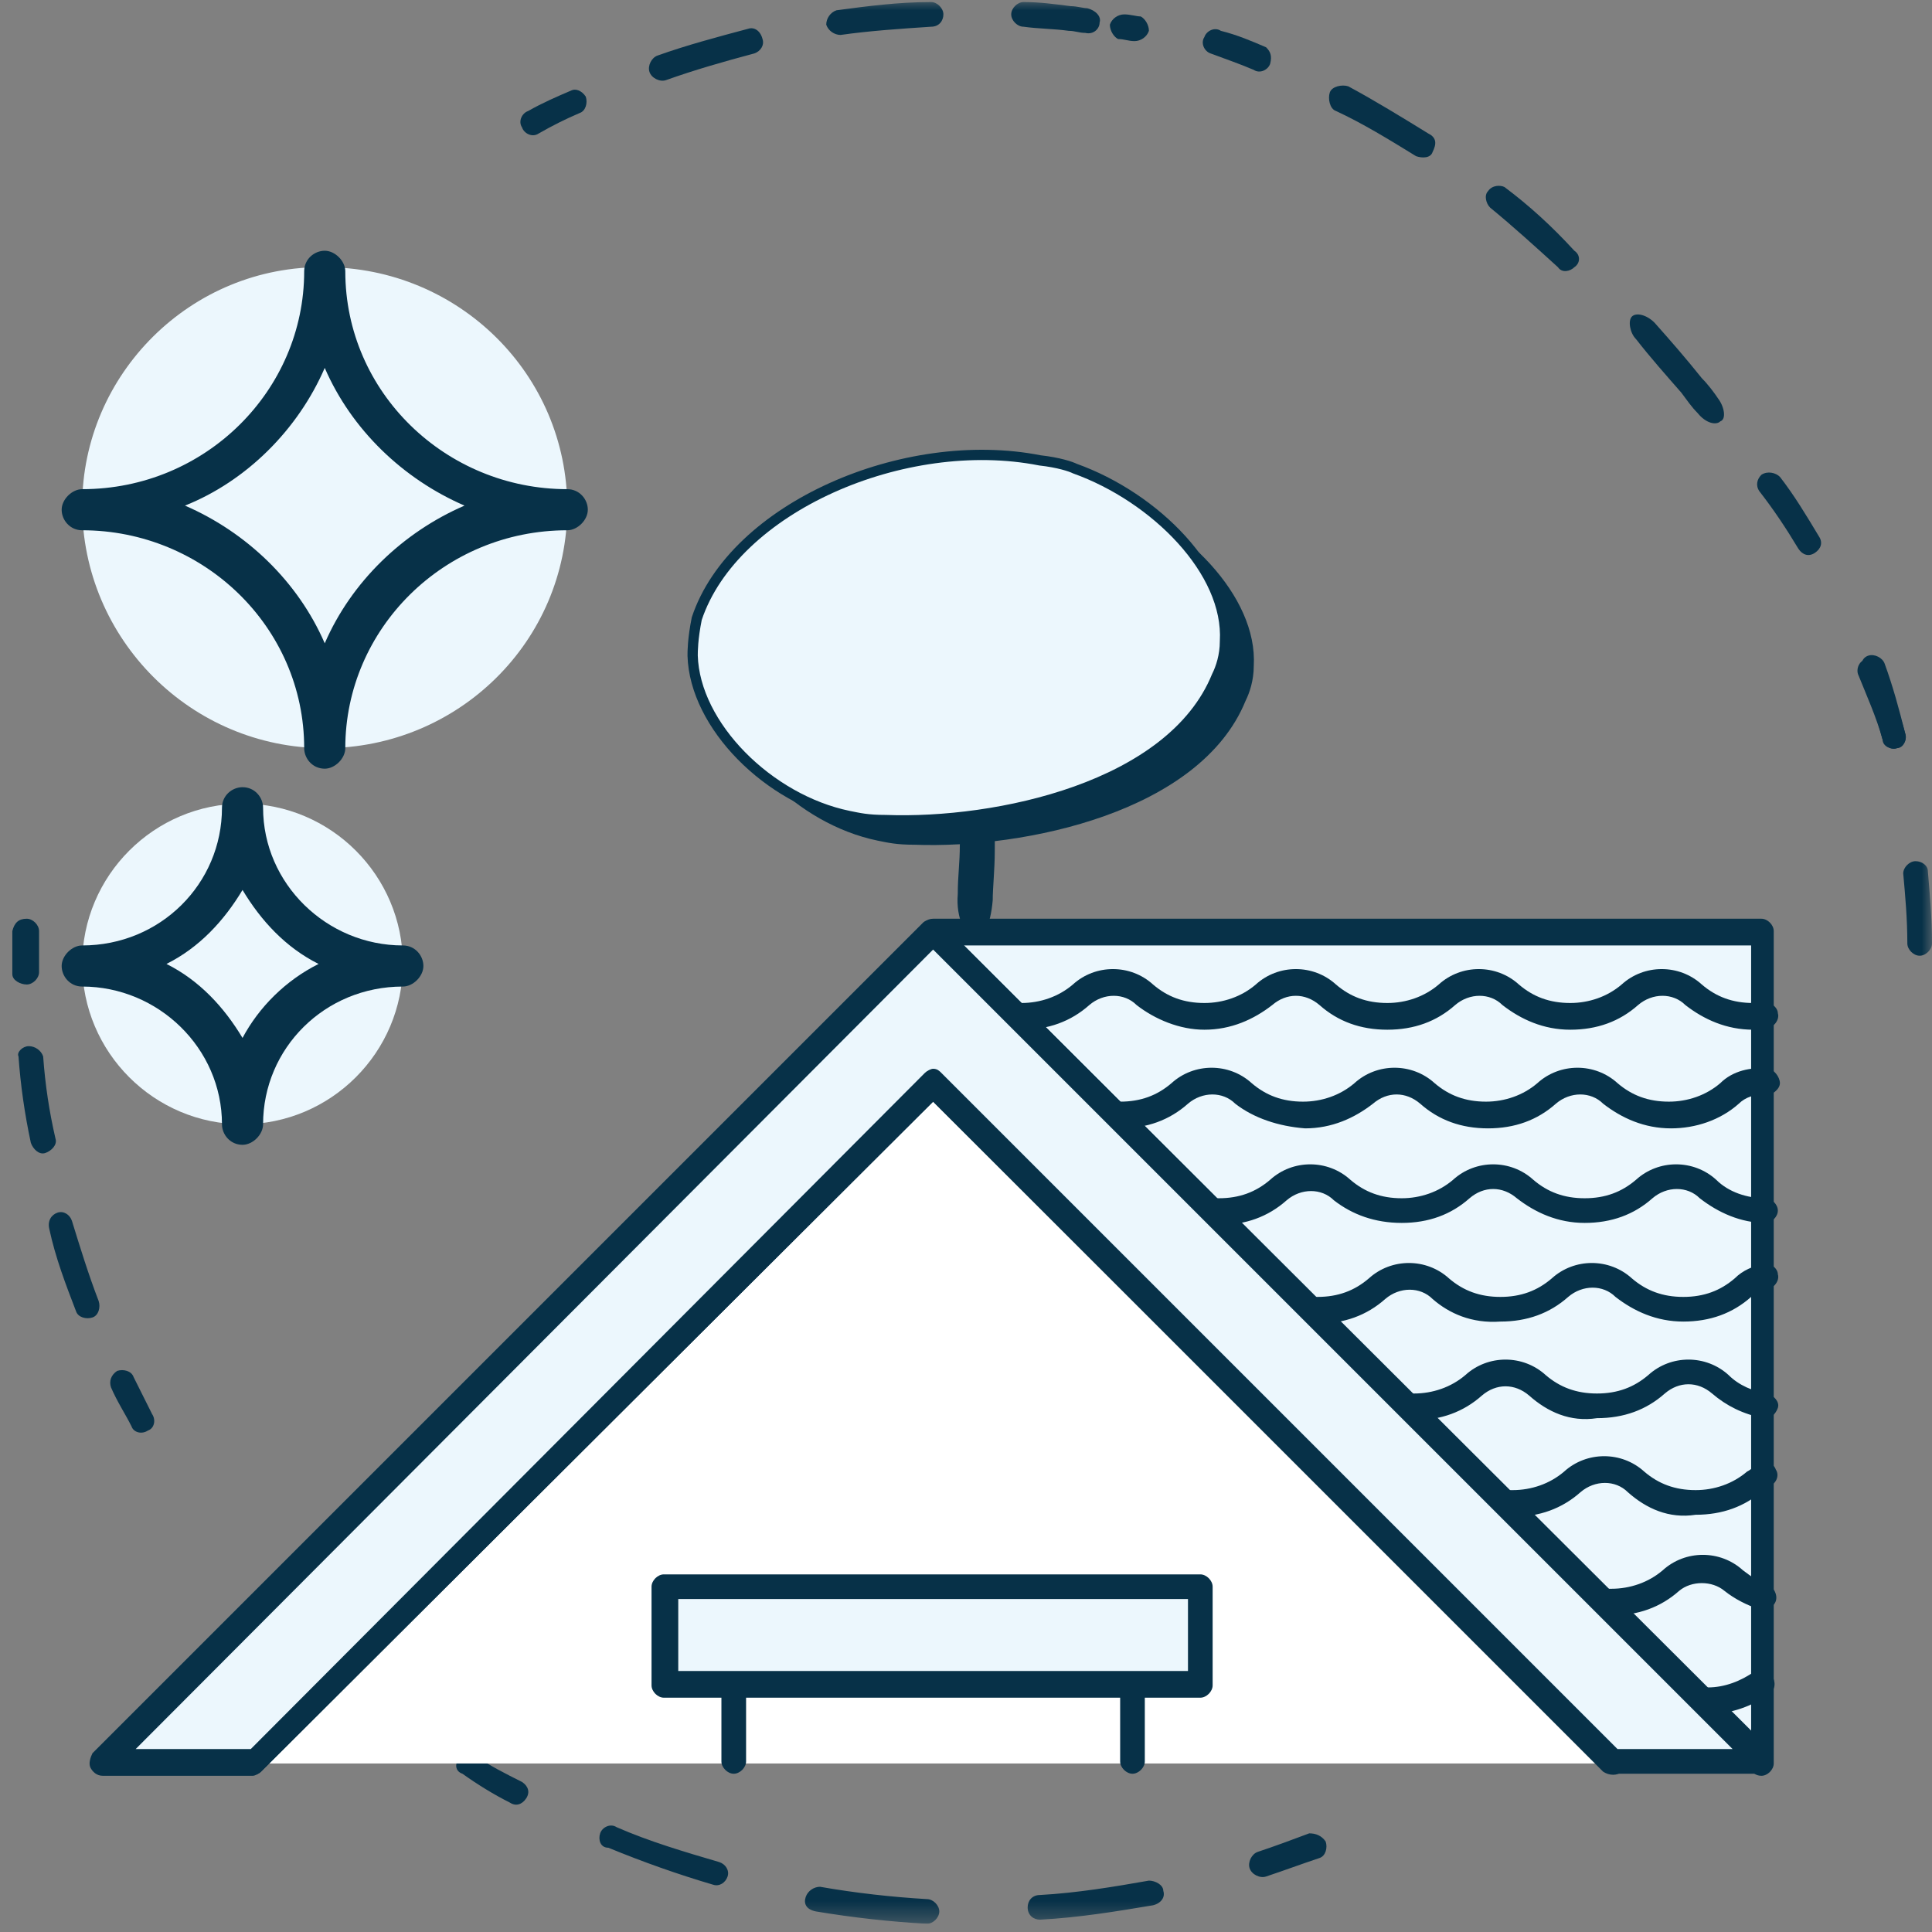 <svg width="94" height="94" viewBox="0 0 94 94" fill="none" xmlns="http://www.w3.org/2000/svg">
<rect x="0" y="0" width="94" height="94" fill="#808080" stroke="none"/>
<g clip-path="url(#clip0_2782_176)">
<mask id="mask0_2782_176" style="mask-type:luminance" maskUnits="userSpaceOnUse" x="0" y="0" width="94" height="94">
<path d="M94 0H0V93.6H94V0Z" fill="white"/>
</mask>
<g mask="url(#mask0_2782_176)">
<path fill-rule="evenodd" clip-rule="evenodd" d="M55.9 1.5C55.8 1.8 55.5 2 55.2 2C54.9 2 54.7 1.9 54.4 1.9C54.2 1.8 54 1.5 54 1.2C54.1 0.9 54.4 0.7 54.7 0.7C55 0.7 55.3 0.8 55.5 0.8C55.7 0.9 55.9 1.2 55.9 1.5ZM53.5 1.1C53.5 1.4 53.2 1.7 52.8 1.6C52.5 1.6 52.3 1.5 52 1.5C51.3 1.4 50.5 1.4 49.8 1.3C49.5 1.3 49.2 1 49.2 0.7C49.2 0.4 49.5 0.1 49.8 0.1C50.6 0.1 51.3 0.2 52.1 0.3C52.4 0.3 52.7 0.4 52.9 0.4C53.3 0.5 53.6 0.8 53.5 1.1ZM45.9 0.7C45.9 1 45.7 1.3 45.3 1.3C43.8 1.4 42.3 1.5 40.9 1.7C40.6 1.7 40.3 1.5 40.2 1.2C40.2 0.9 40.4 0.6 40.7 0.5C42.2 0.3 43.7 0.1 45.3 0.1C45.6 0.1 45.9 0.4 45.9 0.7ZM37.1 1.9C37.2 2.2 37 2.5 36.7 2.6C35.2 3 33.8 3.4 32.4 3.9C32.1 4 31.7 3.8 31.6 3.5C31.5 3.2 31.7 2.8 32 2.7C33.4 2.2 34.9 1.8 36.4 1.4C36.7 1.3 37 1.5 37.1 1.9ZM28.5 4.7C28.6 5 28.5 5.4 28.2 5.5C27.5 5.8 26.9 6.1 26.2 6.5C25.9 6.7 25.5 6.5 25.4 6.2C25.2 5.9 25.4 5.5 25.7 5.4C26.4 5 27.1 4.7 27.8 4.4C28 4.3 28.3 4.4 28.5 4.7Z" fill="#073148"/>
</g>
<mask id="mask1_2782_176" style="mask-type:luminance" maskUnits="userSpaceOnUse" x="0" y="0" width="94" height="94">
<path d="M94 0H0V93.6H94V0Z" fill="white"/>
</mask>
<g mask="url(#mask1_2782_176)">
<path fill-rule="evenodd" clip-rule="evenodd" d="M90.9 31.9C91.2 31.8 91.6 32 91.7 32.3C92.1 33.4 92.4 34.5 92.7 35.7C92.8 36 92.6 36.3 92.3 36.4C92 36.5 91.7 36.3 91.6 36C91.3 34.9 91 33.8 90.6 32.7C90.5 32.3 90.6 32 90.9 31.9ZM93.2 41.9C93.5 41.9 93.8 42.1 93.8 42.4C93.9 43.6 94 44.7 94 45.9C94 46.2 93.7 46.5 93.4 46.5C93.1 46.5 92.8 46.2 92.8 45.9C92.8 44.7 92.7 43.6 92.6 42.5C92.6 42.2 92.9 41.9 93.2 41.9Z" fill="#073148"/>
</g>
<mask id="mask2_2782_176" style="mask-type:luminance" maskUnits="userSpaceOnUse" x="0" y="0" width="94" height="94">
<path d="M94 0H0V93.6H94V0Z" fill="white"/>
</mask>
<g mask="url(#mask2_2782_176)">
<path fill-rule="evenodd" clip-rule="evenodd" d="M85.7 23.1C86 22.9 86.4 23 86.6 23.2C87.3 24.1 87.9 25.1 88.5 26.1C88.7 26.4 88.6 26.7 88.3 26.9C88 27.1 87.7 27 87.5 26.7C86.9 25.7 86.3 24.8 85.6 23.9C85.4 23.6 85.5 23.3 85.7 23.1ZM90.8 32.1C91.1 32 91.4 32.1 91.5 32.4C91.9 33.5 92.4 34.5 92.7 35.7C92.8 36 92.6 36.4 92.3 36.4C92 36.5 91.6 36.3 91.6 36C91.3 34.9 90.8 33.8 90.4 32.8C90.3 32.5 90.5 32.1 90.8 32.1Z" fill="#073148"/>
</g>
<mask id="mask3_2782_176" style="mask-type:luminance" maskUnits="userSpaceOnUse" x="0" y="0" width="94" height="94">
<path d="M94 0H0V93.6H94V0Z" fill="white"/>
</mask>
<g mask="url(#mask3_2782_176)">
<path fill-rule="evenodd" clip-rule="evenodd" d="M64.5 89.6C64.6 89.9 64.5 90.3 64.2 90.4C63.3 90.7 62.5 91 61.6 91.3C61.3 91.4 60.9 91.2 60.8 90.9C60.7 90.6 60.9 90.2 61.2 90.1C62.1 89.8 62.9 89.5 63.7 89.2C64 89.2 64.3 89.3 64.5 89.6ZM56.6 92C56.7 92.3 56.5 92.6 56.1 92.7C54.3 93 52.5 93.3 50.6 93.4C50.3 93.4 50 93.2 50 92.8C50 92.5 50.2 92.2 50.6 92.2C52.4 92.1 54.2 91.8 55.9 91.5C56.2 91.5 56.6 91.7 56.6 92ZM22.3 85.6C22.5 85.3 22.8 85.2 23.1 85.4C23.8 85.9 24.6 86.3 25.4 86.7C25.7 86.9 25.8 87.2 25.6 87.5C25.4 87.8 25.1 87.9 24.8 87.7C24 87.3 23.2 86.8 22.5 86.3C22.2 86.2 22.1 85.9 22.3 85.6ZM29.2 89.2C29.3 88.9 29.7 88.7 30 88.9C31.6 89.6 33.3 90.1 35 90.6C35.3 90.7 35.5 91 35.4 91.3C35.3 91.6 35 91.8 34.7 91.7C33 91.2 31.3 90.6 29.6 89.9C29.2 89.9 29.1 89.5 29.2 89.2ZM39.2 92.3C39.3 92 39.6 91.8 39.9 91.8C41.6 92.1 43.4 92.3 45.1 92.4C45.4 92.4 45.7 92.7 45.7 93C45.7 93.3 45.4 93.6 45.1 93.6C43.3 93.5 41.5 93.3 39.7 93C39.2 92.9 39.1 92.6 39.2 92.3Z" fill="#073148"/>
</g>
<mask id="mask4_2782_176" style="mask-type:luminance" maskUnits="userSpaceOnUse" x="0" y="0" width="94" height="94">
<path d="M94 0H0V93.6H94V0Z" fill="white"/>
</mask>
<g mask="url(#mask4_2782_176)">
<path fill-rule="evenodd" clip-rule="evenodd" d="M1.3 44.7C1.6 44.7 1.9 45 1.9 45.3C1.9 46 1.9 46.7 1.9 47.3C1.9 47.6 1.6 47.9 1.3 47.9C1 47.9 0.6 47.7 0.6 47.4C0.6 46.7 0.6 46 0.6 45.3C0.7 44.9 0.9 44.7 1.3 44.7ZM1.4 50.9C1.7 50.9 2 51.1 2.1 51.4C2.2 52.8 2.4 54.1 2.7 55.4C2.8 55.7 2.5 56 2.2 56.1C1.9 56.2 1.6 55.9 1.5 55.6C1.2 54.2 1 52.8 0.9 51.4C0.8 51.2 1.1 50.9 1.4 50.9ZM2.8 59C3.1 58.9 3.4 59.1 3.5 59.4C3.9 60.7 4.3 62 4.8 63.3C4.9 63.6 4.8 64 4.5 64.1C4.2 64.2 3.8 64.1 3.7 63.8C3.2 62.5 2.7 61.2 2.4 59.8C2.3 59.4 2.5 59.1 2.8 59ZM5.7 66.7C6 66.6 6.4 66.7 6.5 67C6.8 67.6 7.1 68.2 7.4 68.8C7.6 69.1 7.5 69.5 7.2 69.6C6.9 69.8 6.5 69.7 6.4 69.4C6.1 68.8 5.7 68.2 5.4 67.5C5.3 67.2 5.4 66.9 5.7 66.7Z" fill="#073148"/>
</g>
<mask id="mask5_2782_176" style="mask-type:luminance" maskUnits="userSpaceOnUse" x="0" y="0" width="94" height="94">
<path d="M94 0H0V93.6H94V0Z" fill="white"/>
</mask>
<g mask="url(#mask5_2782_176)">
<path d="M12.3 85.8L45.4 52.7L78.5 85.8" fill="white"/>
</g>
<mask id="mask6_2782_176" style="mask-type:luminance" maskUnits="userSpaceOnUse" x="0" y="0" width="94" height="94">
<path d="M94 0H0V93.6H94V0Z" fill="white"/>
</mask>
<g mask="url(#mask6_2782_176)">
<path fill-rule="evenodd" clip-rule="evenodd" d="M45.4 52C45.6 52 45.7 52.1 45.8 52.2L78.9 85.3C79.1 85.5 79.1 85.9 78.9 86.2C78.7 86.4 78.3 86.4 78 86.2L45.4 53.6L12.7 86.2C12.5 86.4 12.1 86.4 11.8 86.2C11.6 86 11.6 85.6 11.8 85.3L44.9 52.2C45.1 52.1 45.2 52 45.4 52Z" fill="#073148"/>
</g>
<mask id="mask7_2782_176" style="mask-type:luminance" maskUnits="userSpaceOnUse" x="0" y="0" width="94" height="94">
<path d="M94 0H0V93.6H94V0Z" fill="white"/>
</mask>
<g mask="url(#mask7_2782_176)">
<path d="M85.8 85.7L45.4 45.3H85.7V85.7H85.8Z" fill="#ECF7FD"/>
</g>
<mask id="mask8_2782_176" style="mask-type:luminance" maskUnits="userSpaceOnUse" x="0" y="0" width="94" height="94">
<path d="M94 0H0V93.6H94V0Z" fill="white"/>
</mask>
<g mask="url(#mask8_2782_176)">
<path fill-rule="evenodd" clip-rule="evenodd" d="M44.8 45.1C44.9 44.9 45.1 44.7 45.4 44.7H85.7C86 44.7 86.3 45 86.3 45.3V85.5C86.3 85.6 86.3 85.7 86.3 85.8C86.3 86.1 86 86.4 85.7 86.4C85.4 86.4 85.2 86.2 85.1 86L44.9 45.8C44.8 45.6 44.7 45.3 44.8 45.1ZM85.2 84.2V46H46.9L85.2 84.2Z" fill="#073148"/>
</g>
<mask id="mask9_2782_176" style="mask-type:luminance" maskUnits="userSpaceOnUse" x="0" y="0" width="94" height="94">
<path d="M94 0H0V93.6H94V0Z" fill="white"/>
</mask>
<g mask="url(#mask9_2782_176)">
<path fill-rule="evenodd" clip-rule="evenodd" d="M55.3 48.9C54.7 48.3 53.7 48.3 53 48.9C52.1 49.7 51 50.1 49.7 50.1C49.6 50.1 49.5 50.1 49.3 50.1C49 50.1 48.7 49.8 48.7 49.4C48.7 49.1 49 48.8 49.4 48.8C49.5 48.8 49.6 48.8 49.7 48.8C50.6 48.8 51.5 48.5 52.2 47.9C53.3 46.9 55 46.9 56.1 47.9C56.8 48.5 57.6 48.8 58.6 48.8C59.5 48.8 60.4 48.5 61.1 47.9C62.2 46.9 63.9 46.9 65 47.9C65.7 48.5 66.5 48.8 67.5 48.8C68.4 48.8 69.3 48.5 70 47.9C71.1 46.9 72.8 46.9 73.9 47.9C74.6 48.5 75.4 48.8 76.4 48.8C77.3 48.8 78.2 48.5 78.9 47.9C80 46.9 81.7 46.9 82.8 47.9C83.5 48.5 84.3 48.8 85.3 48.8C85.5 48.8 85.7 48.8 85.8 48.8C86.1 48.7 86.5 49 86.5 49.3C86.6 49.6 86.3 50 86 50C85.8 50 85.5 50.1 85.3 50.1C84 50.1 82.9 49.6 82 48.9C81.4 48.3 80.4 48.3 79.7 48.9C78.8 49.7 77.7 50.1 76.4 50.1C75.1 50.1 74 49.6 73.1 48.9C72.5 48.3 71.5 48.3 70.8 48.9C69.9 49.7 68.8 50.1 67.5 50.1C66.2 50.1 65.1 49.7 64.2 48.9C63.5 48.3 62.6 48.3 61.9 48.9C61 49.6 59.9 50.1 58.6 50.1C57.4 50.1 56.2 49.6 55.3 48.9Z" fill="#073148"/>
</g>
<mask id="mask10_2782_176" style="mask-type:luminance" maskUnits="userSpaceOnUse" x="0" y="0" width="94" height="94">
<path d="M94 0H0V93.6H94V0Z" fill="white"/>
</mask>
<g mask="url(#mask10_2782_176)">
<path fill-rule="evenodd" clip-rule="evenodd" d="M60.1 53.7C59.5 53.1 58.5 53.1 57.8 53.7C56.9 54.5 55.8 54.9 54.5 54.9C54.4 54.9 54.3 54.9 54.1 54.9C53.8 54.9 53.5 54.6 53.5 54.2C53.5 53.9 53.8 53.6 54.2 53.6C54.3 53.6 54.4 53.6 54.5 53.6C55.5 53.6 56.3 53.3 57 52.7C58.1 51.7 59.8 51.7 60.9 52.7C61.6 53.3 62.4 53.6 63.4 53.6C64.3 53.6 65.2 53.3 65.9 52.7C67 51.7 68.7 51.7 69.8 52.7C70.5 53.3 71.3 53.6 72.3 53.6C73.2 53.6 74.1 53.3 74.8 52.7C75.9 51.7 77.6 51.7 78.7 52.7C79.4 53.3 80.2 53.6 81.2 53.6C82.1 53.6 83 53.3 83.7 52.7C84.3 52.1 85.2 51.9 86 52C86.3 52 86.6 52.4 86.6 52.7C86.6 53 86.2 53.3 85.9 53.3C85.4 53.2 84.9 53.4 84.6 53.7C83.7 54.5 82.5 54.9 81.3 54.9C80 54.9 78.9 54.4 78 53.7C77.4 53.1 76.4 53.1 75.7 53.7C74.8 54.5 73.7 54.9 72.4 54.9C71.1 54.9 70 54.5 69.1 53.7C68.4 53.1 67.5 53.1 66.8 53.7C65.9 54.4 64.8 54.9 63.5 54.9C62.2 54.8 61 54.4 60.1 53.7Z" fill="#073148"/>
</g>
<mask id="mask11_2782_176" style="mask-type:luminance" maskUnits="userSpaceOnUse" x="0" y="0" width="94" height="94">
<path d="M94 0H0V93.6H94V0Z" fill="white"/>
</mask>
<g mask="url(#mask11_2782_176)">
<path fill-rule="evenodd" clip-rule="evenodd" d="M64.9 58.4C64.3 57.8 63.3 57.8 62.6 58.4C61.7 59.2 60.6 59.6 59.3 59.6C59.2 59.6 59.1 59.6 58.9 59.6C58.6 59.6 58.3 59.3 58.3 58.9C58.3 58.6 58.6 58.3 59 58.3C59.1 58.3 59.2 58.3 59.3 58.3C60.3 58.3 61.1 58 61.8 57.4C62.9 56.4 64.6 56.4 65.7 57.4C66.4 58 67.2 58.3 68.2 58.3C69.1 58.3 70 58 70.7 57.4C71.8 56.4 73.5 56.4 74.6 57.4C75.3 58 76.1 58.3 77.1 58.3C78.1 58.3 78.9 58 79.6 57.4C80.7 56.4 82.4 56.4 83.5 57.4C84.1 58 85 58.3 85.9 58.3C86.2 58.3 86.5 58.6 86.5 58.9C86.5 59.2 86.2 59.5 85.9 59.5C84.7 59.5 83.6 59 82.7 58.3C82.1 57.7 81.1 57.7 80.4 58.3C79.5 59.1 78.4 59.5 77.1 59.5C75.8 59.5 74.7 59 73.8 58.3C73.1 57.7 72.2 57.7 71.5 58.3C70.6 59.1 69.5 59.5 68.2 59.5C66.9 59.5 65.8 59.1 64.9 58.4Z" fill="#073148"/>
</g>
<mask id="mask12_2782_176" style="mask-type:luminance" maskUnits="userSpaceOnUse" x="0" y="0" width="94" height="94">
<path d="M94 0H0V93.6H94V0Z" fill="white"/>
</mask>
<g mask="url(#mask12_2782_176)">
<path fill-rule="evenodd" clip-rule="evenodd" d="M69.7 63.2C69.1 62.6 68.1 62.6 67.4 63.2C66.5 64 65.4 64.4 64.1 64.4C64 64.4 63.9 64.4 63.7 64.4C63.4 64.4 63.1 64.1 63.1 63.7C63.1 63.4 63.4 63.1 63.8 63.1C63.9 63.1 64 63.1 64.1 63.1C65.1 63.1 65.9 62.8 66.6 62.2C67.7 61.2 69.4 61.2 70.5 62.2C71.2 62.8 72 63.1 73 63.1C74 63.1 74.8 62.8 75.5 62.2C76.6 61.2 78.3 61.2 79.4 62.2C80.1 62.8 80.9 63.1 81.9 63.1C82.9 63.1 83.7 62.8 84.4 62.2C84.8 61.8 85.3 61.6 85.8 61.5C86.1 61.4 86.5 61.7 86.5 62C86.6 62.3 86.3 62.7 86 62.7C85.7 62.8 85.4 62.9 85.2 63.1C84.3 63.9 83.2 64.3 81.9 64.3C80.6 64.3 79.5 63.8 78.6 63.1C78 62.5 77 62.5 76.3 63.1C75.4 63.9 74.3 64.3 73 64.3C71.6 64.4 70.5 63.9 69.7 63.2Z" fill="#073148"/>
</g>
<mask id="mask13_2782_176" style="mask-type:luminance" maskUnits="userSpaceOnUse" x="0" y="0" width="94" height="94">
<path d="M94 0H0V93.6H94V0Z" fill="white"/>
</mask>
<g mask="url(#mask13_2782_176)">
<path fill-rule="evenodd" clip-rule="evenodd" d="M74.4 67.9C73.7 67.3 72.8 67.3 72.1 67.9C71.2 68.7 70.1 69.1 68.8 69.1C68.7 69.1 68.6 69.1 68.4 69.1C68.1 69.1 67.8 68.8 67.8 68.4C67.8 68.1 68.1 67.8 68.5 67.8C68.6 67.8 68.6 67.8 68.8 67.8C69.7 67.8 70.6 67.5 71.3 66.9C72.4 65.9 74.1 65.9 75.2 66.9C75.9 67.5 76.7 67.8 77.7 67.8C78.7 67.8 79.5 67.5 80.2 66.9C81.3 65.9 83 65.9 84.1 66.9C84.6 67.4 85.3 67.7 86 67.8C86.3 67.9 86.6 68.2 86.5 68.5C86.4 68.8 86.1 69.1 85.8 69C84.8 68.8 84 68.4 83.3 67.8C82.6 67.2 81.7 67.2 81 67.8C80.1 68.6 79 69 77.7 69C76.4 69.2 75.3 68.7 74.4 67.9Z" fill="#073148"/>
</g>
<mask id="mask14_2782_176" style="mask-type:luminance" maskUnits="userSpaceOnUse" x="0" y="0" width="94" height="94">
<path d="M94 0H0V93.6H94V0Z" fill="white"/>
</mask>
<g mask="url(#mask14_2782_176)">
<path fill-rule="evenodd" clip-rule="evenodd" d="M79.2 72.6C78.6 72 77.6 72 76.9 72.6C76 73.4 74.9 73.8 73.6 73.8C73.5 73.8 73.4 73.8 73.2 73.8C72.9 73.8 72.6 73.5 72.6 73.1C72.6 72.8 72.9 72.5 73.3 72.5C73.4 72.5 73.5 72.5 73.6 72.5C74.5 72.5 75.4 72.2 76.1 71.6C77.2 70.6 78.9 70.6 80 71.6C80.7 72.2 81.5 72.5 82.5 72.5C83.4 72.5 84.3 72.2 85 71.6C85.2 71.5 85.4 71.3 85.6 71.2C85.9 71 86.3 71.2 86.4 71.5C86.6 71.8 86.4 72.2 86.1 72.3C86 72.3 85.9 72.4 85.8 72.5C84.9 73.3 83.8 73.7 82.5 73.7C81.2 73.9 80.1 73.4 79.2 72.6Z" fill="#073148"/>
</g>
<mask id="mask15_2782_176" style="mask-type:luminance" maskUnits="userSpaceOnUse" x="0" y="0" width="94" height="94">
<path d="M94 0H0V93.6H94V0Z" fill="white"/>
</mask>
<g mask="url(#mask15_2782_176)">
<path fill-rule="evenodd" clip-rule="evenodd" d="M81.7 77.4C80.8 78.2 79.7 78.6 78.4 78.6C78.3 78.6 78.2 78.6 78 78.6C77.7 78.6 77.4 78.3 77.4 77.9C77.4 77.6 77.7 77.3 78.1 77.3C78.2 77.3 78.2 77.3 78.4 77.3C79.3 77.3 80.2 77 80.9 76.4C82 75.4 83.7 75.4 84.8 76.4C85.2 76.7 85.6 77 86 77.1C86.3 77.2 86.5 77.6 86.4 77.9C86.3 78.2 85.9 78.4 85.6 78.3C85 78.1 84.4 77.8 83.9 77.4C83.3 76.9 82.3 76.9 81.7 77.4Z" fill="#073148"/>
</g>
<mask id="mask16_2782_176" style="mask-type:luminance" maskUnits="userSpaceOnUse" x="0" y="0" width="94" height="94">
<path d="M94 0H0V93.6H94V0Z" fill="white"/>
</mask>
<g mask="url(#mask16_2782_176)">
<path fill-rule="evenodd" clip-rule="evenodd" d="M86.2 81.5C86.4 81.8 86.4 82.2 86.1 82.4C85.3 83 84.2 83.4 83.1 83.4C83 83.4 82.9 83.4 82.7 83.4C82.4 83.4 82.1 83.1 82.1 82.7C82.1 82.4 82.4 82.1 82.8 82.1C82.9 82.1 82.9 82.1 83.1 82.1C83.9 82.1 84.7 81.8 85.4 81.3C85.7 81.2 86.1 81.3 86.2 81.5Z" fill="#073148"/>
</g>
<mask id="mask17_2782_176" style="mask-type:luminance" maskUnits="userSpaceOnUse" x="0" y="0" width="94" height="94">
<path d="M94 0H0V93.6H94V0Z" fill="white"/>
</mask>
<g mask="url(#mask17_2782_176)">
<path d="M85.8 85.8L45.4 45.3L5 85.8H12.3L45.5 52.7L78.6 85.8H85.8Z" fill="#ECF7FD"/>
</g>
<mask id="mask18_2782_176" style="mask-type:luminance" maskUnits="userSpaceOnUse" x="0" y="0" width="94" height="94">
<path d="M94 0H0V93.6H94V0Z" fill="white"/>
</mask>
<g mask="url(#mask18_2782_176)">
<path fill-rule="evenodd" clip-rule="evenodd" d="M44.9 44.9C45.1 44.7 45.5 44.7 45.8 44.9L86.1 85.2C86.3 85.4 86.3 85.7 86.2 85.9C86.1 86.1 85.9 86.3 85.6 86.3H78.4C78.2 86.3 78.1 86.2 78 86.1L45.4 53.6L12.7 86.2C12.6 86.3 12.4 86.4 12.3 86.4H5C4.7 86.4 4.5 86.2 4.4 86C4.3 85.8 4.4 85.5 4.5 85.3L44.9 44.9ZM6.6 85.1H12.2L45 52.2C45.1 52.1 45.3 52 45.4 52C45.6 52 45.7 52.1 45.8 52.2L78.7 85.1H84.3L45.4 46.2L6.6 85.1Z" fill="#073148"/>
</g>
<mask id="mask19_2782_176" style="mask-type:luminance" maskUnits="userSpaceOnUse" x="0" y="0" width="94" height="94">
<path d="M94 0H0V93.6H94V0Z" fill="white"/>
</mask>
<g mask="url(#mask19_2782_176)">
<path fill-rule="evenodd" clip-rule="evenodd" d="M35.7 81.3C36 81.3 36.3 81.6 36.3 81.9V85.7C36.3 86 36 86.3 35.7 86.3C35.4 86.3 35.1 86 35.1 85.7V81.9C35 81.6 35.3 81.3 35.7 81.3Z" fill="#073148"/>
</g>
<mask id="mask20_2782_176" style="mask-type:luminance" maskUnits="userSpaceOnUse" x="0" y="0" width="94" height="94">
<path d="M94 0H0V93.6H94V0Z" fill="white"/>
</mask>
<g mask="url(#mask20_2782_176)">
<path fill-rule="evenodd" clip-rule="evenodd" d="M55.1 81.3C55.4 81.3 55.7 81.6 55.7 81.9V85.7C55.7 86 55.4 86.3 55.1 86.3C54.8 86.3 54.5 86 54.5 85.7V81.9C54.6 81.6 54.8 81.3 55.1 81.3Z" fill="#073148"/>
</g>
<mask id="mask21_2782_176" style="mask-type:luminance" maskUnits="userSpaceOnUse" x="0" y="0" width="94" height="94">
<path d="M94 0H0V93.6H94V0Z" fill="white"/>
</mask>
<g mask="url(#mask21_2782_176)">
<path d="M58.4 77.2H32.3V82H58.4V77.2Z" fill="#ECF7FD"/>
</g>
<mask id="mask22_2782_176" style="mask-type:luminance" maskUnits="userSpaceOnUse" x="0" y="0" width="94" height="94">
<path d="M94 0H0V93.6H94V0Z" fill="white"/>
</mask>
<g mask="url(#mask22_2782_176)">
<path fill-rule="evenodd" clip-rule="evenodd" d="M31.7 77.2C31.7 76.9 32 76.6 32.3 76.6H58.4C58.7 76.6 59 76.9 59 77.2V82C59 82.3 58.7 82.6 58.4 82.6H32.3C32 82.6 31.7 82.3 31.7 82V77.2ZM33 77.8V81.3H57.8V77.8H33Z" fill="#073148"/>
</g>
<mask id="mask23_2782_176" style="mask-type:luminance" maskUnits="userSpaceOnUse" x="0" y="0" width="94" height="94">
<path d="M94 0H0V93.6H94V0Z" fill="white"/>
</mask>
<g mask="url(#mask23_2782_176)">
<path d="M15.8 36.4C22.3 36.4 27.6 31.2 27.6 24.7C27.6 18.2 22.3 13 15.8 13C9.3 12.9 4 18.2 4 24.6C4 31.1 9.3 36.4 15.8 36.4Z" fill="#ECF7FD"/>
</g>
<mask id="mask24_2782_176" style="mask-type:luminance" maskUnits="userSpaceOnUse" x="0" y="0" width="94" height="94">
<path d="M94 0H0V93.6H94V0Z" fill="white"/>
</mask>
<g mask="url(#mask24_2782_176)">
<path d="M15.8 37.4C15.2 37.4 14.8 36.9 14.8 36.4C14.8 30.5 9.9 25.8 4 25.8C3.4 25.8 3 25.3 3 24.8C3 24.3 3.5 23.8 4 23.8C10 23.8 14.8 19 14.8 13.2C14.8 12.6 15.3 12.2 15.8 12.2C16.3 12.2 16.8 12.7 16.8 13.2C16.8 19.1 21.7 23.8 27.6 23.8C28.2 23.8 28.6 24.3 28.6 24.8C28.6 25.3 28.1 25.8 27.6 25.8C21.6 25.8 16.8 30.6 16.8 36.4C16.8 36.9 16.3 37.4 15.8 37.4ZM9 24.6C12 25.9 14.5 28.3 15.8 31.3C17.1 28.3 19.6 25.9 22.6 24.6C19.6 23.3 17.1 20.9 15.8 17.9C14.5 20.9 12 23.4 9 24.6Z" fill="#073148"/>
</g>
<mask id="mask25_2782_176" style="mask-type:luminance" maskUnits="userSpaceOnUse" x="0" y="0" width="94" height="94">
<path d="M94 0H0V93.6H94V0Z" fill="white"/>
</mask>
<g mask="url(#mask25_2782_176)">
<path d="M11.8 54.7C16.1 54.7 19.6 51.2 19.6 46.9C19.6 42.6 16.1 39.1 11.8 39.1C7.5 39.1 4 42.6 4 46.9C4 51.2 7.5 54.7 11.8 54.7Z" fill="#ECF7FD"/>
</g>
<mask id="mask26_2782_176" style="mask-type:luminance" maskUnits="userSpaceOnUse" x="0" y="0" width="94" height="94">
<path d="M94 0H0V93.6H94V0Z" fill="white"/>
</mask>
<g mask="url(#mask26_2782_176)">
<path d="M11.8 55.7C11.2 55.7 10.8 55.2 10.8 54.7C10.8 51 7.7 48 4 48C3.4 48 3 47.5 3 47C3 46.5 3.5 46 4 46C7.8 46 10.8 43 10.8 39.3C10.8 38.7 11.3 38.3 11.8 38.3C12.4 38.3 12.8 38.8 12.8 39.3C12.8 43 15.9 46 19.6 46C20.2 46 20.6 46.5 20.6 47C20.6 47.5 20.1 48 19.6 48C15.8 48 12.8 51 12.8 54.7C12.8 55.2 12.3 55.7 11.8 55.7ZM8.1 46.9C9.7 47.7 10.9 49 11.8 50.5C12.6 49 13.9 47.7 15.5 46.9C13.9 46.1 12.7 44.8 11.8 43.3C10.9 44.8 9.7 46.1 8.1 46.9Z" fill="#073148"/>
</g>
<mask id="mask27_2782_176" style="mask-type:luminance" maskUnits="userSpaceOnUse" x="0" y="0" width="94" height="94">
<path d="M94 0H0V93.6H94V0Z" fill="white"/>
</mask>
<g mask="url(#mask27_2782_176)">
<path fill-rule="evenodd" clip-rule="evenodd" d="M83.7 20.5C83.5 20.7 83 20.6 82.6 20.1C82.3 19.8 82.1 19.5 81.8 19.1C81.1 18.3 80.3 17.4 79.6 16.5C79.3 16.2 79.2 15.6 79.4 15.4C79.6 15.2 80.1 15.3 80.5 15.7C81.3 16.6 82 17.4 82.8 18.4C83.1 18.7 83.4 19.1 83.6 19.4C83.9 19.8 84 20.4 83.7 20.5ZM76.6 13C76.4 13.2 76 13.3 75.8 13C74.7 12 73.6 11 72.5 10.1C72.3 9.9 72.2 9.5 72.4 9.3C72.6 9 73 9 73.2 9.1C74.4 10 75.5 11 76.6 12.2C76.9 12.4 76.9 12.8 76.6 13ZM69.7 7.4C69.6 7.7 69.2 7.7 68.9 7.6C67.6 6.8 66.3 6 65 5.4C64.7 5.3 64.6 4.8 64.7 4.5C64.8 4.2 65.3 4.1 65.6 4.2C66.9 4.9 68.2 5.7 69.5 6.5C69.9 6.7 69.9 7 69.7 7.4ZM61.8 3.1C61.7 3.4 61.3 3.6 61 3.4C60.3 3.1 59.7 2.9 58.9 2.6C58.6 2.5 58.4 2.1 58.6 1.8C58.7 1.5 59.1 1.3 59.4 1.5C60.2 1.7 60.9 2 61.6 2.3C61.8 2.5 61.9 2.7 61.8 3.1Z" fill="#073148"/>
</g>
<path fill-rule="evenodd" clip-rule="evenodd" d="M47.4 45.6C47 45.6 46.5 44.7 46.6 43.5C46.6 42.6 46.7 42 46.7 41.1C46.8 39 46.7 36.6 46.7 34.5C46.7 33.6 47 32.7 47.5 32.7C47.9 32.7 48.4 33.6 48.4 34.5C48.5 36.9 48.4 39 48.4 41.4C48.4 42.3 48.3 43.2 48.3 43.8C48.2 45 47.8 45.9 47.4 45.6Z" fill="#073148"/>
<path fill-rule="evenodd" clip-rule="evenodd" d="M35.101 33.1C35.201 36.5 38.801 40.1 42.701 40.9C43.201 41 43.601 41.1 44.501 41.1C49.901 41.3 58.401 39.5 60.601 34.1C60.801 33.7 61.001 33.1 61.001 32.4C61.201 29 57.601 25.4 53.701 24C53.501 23.9 52.901 23.7 52.001 23.6C45.401 22.3 37.101 25.9 35.301 31.3C35.101 32.3 35.101 33 35.101 33.1Z" fill="#073148"/>
<path fill-rule="evenodd" clip-rule="evenodd" d="M33.7 31.9C33.8 35.3 37.4 38.9 41.3 39.7C41.8 39.8 42.2 39.9 43.1 39.9C48.5 40.1 57 38.3 59.2 32.9C59.4 32.5 59.6 31.9 59.6 31.2C59.8 27.8 56.2 24.2 52.3 22.8C52.1 22.7 51.5 22.5 50.6 22.4C44 21.1 35.7 24.7 33.9 30.1C33.7 31.1 33.7 31.7 33.7 31.9Z" fill="#ECF7FD" stroke="#073148" stroke-width="0.5"/>
</g>
<defs>
<clipPath id="clip0_2782_176">
<rect width="94" height="93.6" fill="white"/>
</clipPath>
</defs>
</svg>
